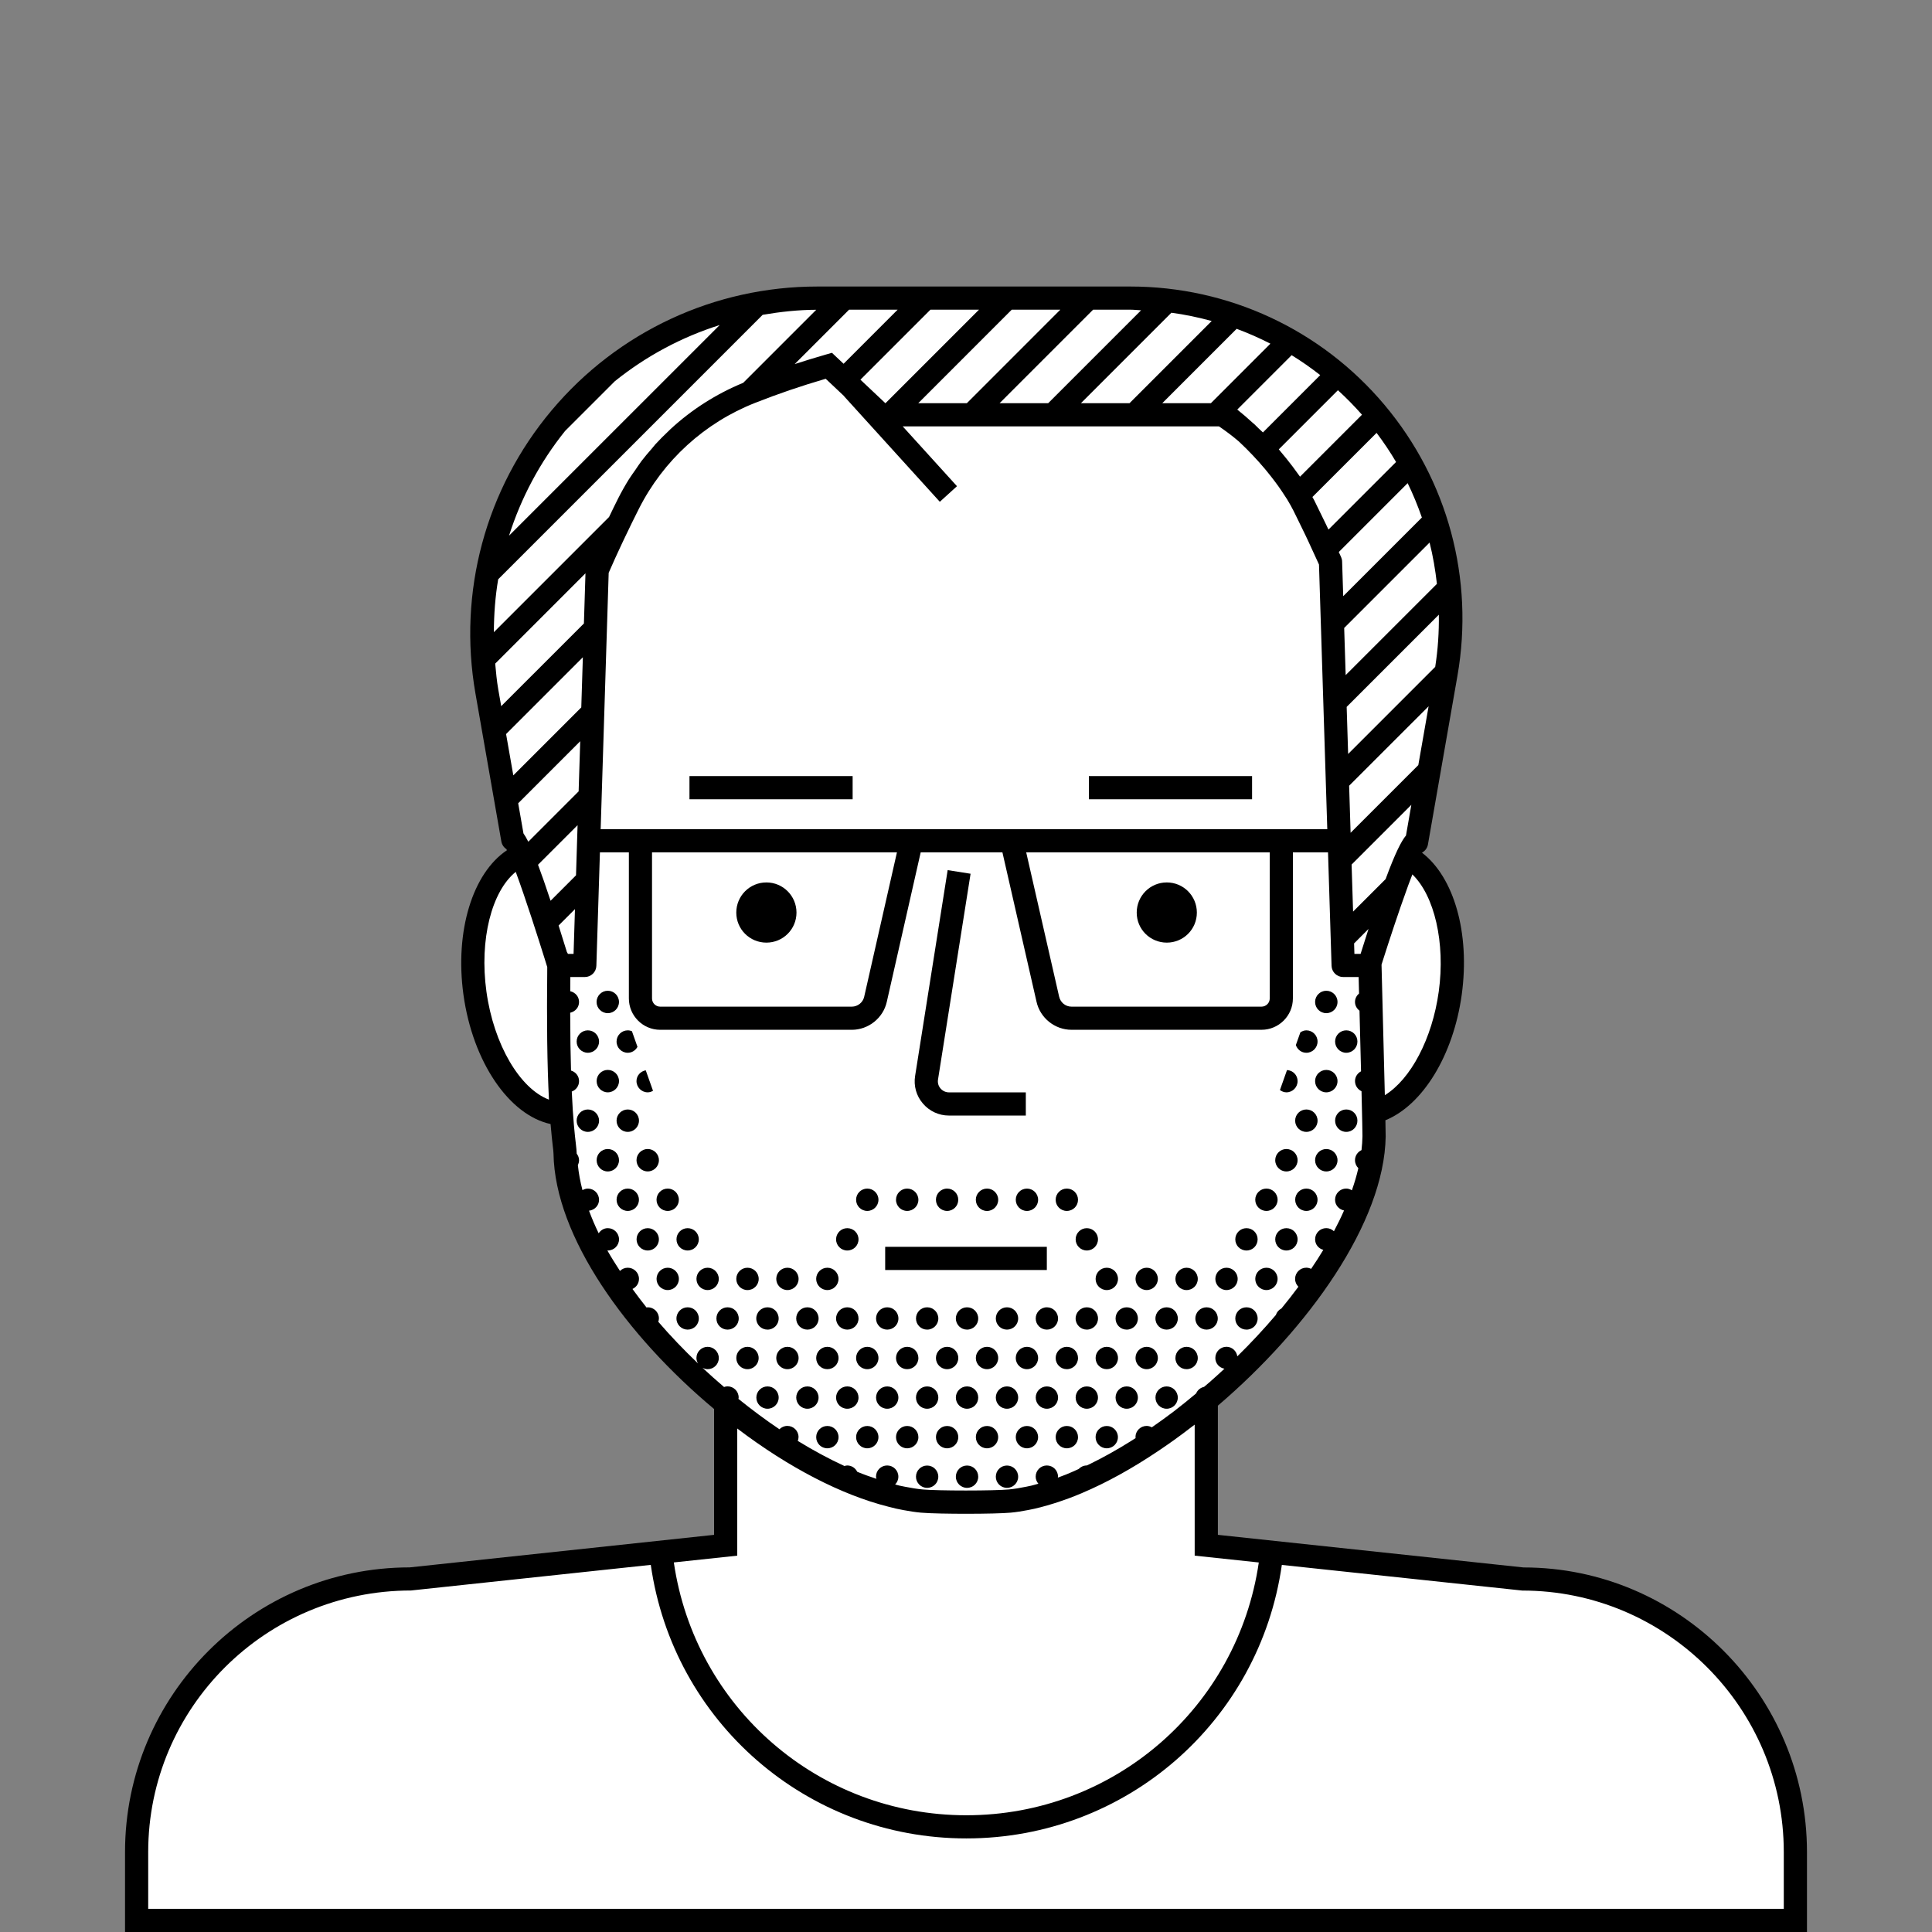 <?xml version="1.0" encoding="utf-8"?>
<!DOCTYPE svg PUBLIC "-//W3C//DTD SVG 1.1//EN" "http://www.w3.org/Graphics/SVG/1.1/DTD/svg11.dtd">
<svg version="1.1" id="Campos" xmlns="http://www.w3.org/2000/svg" xmlns:xlink="http://www.w3.org/1999/xlink" x="0px" y="0px"
	 width="130px" height="130px" viewBox="0 0 130 130" enable-background="new 0 0 130 130" xml:space="preserve">
<rect x="0" y="0" width="130" height="130" fill="#808080" stroke="none"/>
<g>
	<rect fill="none" width="130" height="130"/>
	<g>
		<path fill="#FFFFFF" d="M102.43,106.246l-21.262-2.271v-9.758c6.097-5.159,11.203-12.263,11.291-17.757
			c0.002-0.121-0.009-0.698-0.029-1.61c2.396-0.587,4.576-3.849,5.154-8.027c0.584-4.257-0.681-8.049-2.897-9.194
			c0.286-0.649,0.516-1.037,0.629-0.943l1.985-11.346c2.308-13.195-7.849-25.281-21.244-25.281h-21.06
			c-6.667,0-12.991,2.949-17.281,8.054c-4.291,5.106-6.104,11.841-4.958,18.41l1.743,9.96c0.098-0.065,0.319,0.363,0.597,1.044
			c-2.368,0.989-3.75,4.888-3.142,9.297c0.632,4.565,3.17,8.044,5.821,8.127c0.117,1.69,0.243,2.327,0.247,2.661
			c0.091,5.438,4.932,12.074,10.804,16.897v9.467l-21.26,2.271c-10.15,0-18.375,8.225-18.375,18.375v4.6h111.615v-4.6
			C120.808,114.471,112.579,106.246,102.43,106.246z"/>
		<g>
			<path d="M63.849,75.063h5.176v-1.56h-5.176c-0.214,0-0.424-0.098-0.565-0.265c-0.142-0.164-0.203-0.381-0.167-0.6l2.191-13.846
				l-1.542-0.243l-2.189,13.842c-0.11,0.67,0.081,1.351,0.521,1.86C62.536,74.768,63.173,75.063,63.849,75.063z"/>
			<path d="M51.569,63.427c1.121,0,2.025-0.901,2.025-2.021c0-1.12-0.904-2.029-2.025-2.029c-1.125,0-2.026,0.909-2.026,2.029
				C49.543,62.525,50.445,63.427,51.569,63.427z"/>
			<path d="M78.511,63.427c1.122,0,2.023-0.901,2.023-2.021c0-1.12-0.901-2.029-2.023-2.029c-1.123,0-2.024,0.909-2.024,2.029
				C76.486,62.525,77.388,63.427,78.511,63.427z"/>
			<rect x="59.562" y="83.896" width="10.877" height="1.56"/>
			<rect x="46.393" y="52.221" width="10.979" height="1.56"/>
			<rect x="73.268" y="52.221" width="10.981" height="1.56"/>
			<circle cx="77.158" cy="91.377" r="0.752"/>
			<circle cx="78.5" cy="94.04" r="0.751"/>
			<path d="M75.813,93.288c-0.416,0-0.749,0.336-0.749,0.752c0,0.417,0.333,0.751,0.749,0.751c0.418,0,0.753-0.334,0.753-0.751
				C76.566,93.624,76.231,93.288,75.813,93.288z"/>
			<path d="M71.782,81.481c0.423,0,0.755-0.334,0.755-0.751c0-0.416-0.332-0.753-0.755-0.753c-0.412,0-0.749,0.337-0.749,0.753
				C71.033,81.147,71.37,81.481,71.782,81.481z"/>
			<path d="M74.471,92.129c0.416,0,0.756-0.333,0.756-0.751c0-0.416-0.34-0.753-0.756-0.753c-0.414,0-0.75,0.337-0.75,0.753
				C73.721,91.796,74.057,92.129,74.471,92.129z"/>
			<path d="M79.841,90.625c-0.411,0-0.75,0.337-0.75,0.753c0,0.418,0.339,0.751,0.75,0.751c0.42,0,0.755-0.333,0.755-0.751
				C80.596,90.962,80.261,90.625,79.841,90.625z"/>
			<circle cx="73.129" cy="83.392" r="0.751"/>
			<circle cx="69.1" cy="91.377" r="0.752"/>
			<path d="M71.782,90.625c-0.412,0-0.749,0.337-0.749,0.753c0,0.418,0.337,0.751,0.749,0.751c0.423,0,0.755-0.333,0.755-0.751
				C72.537,90.962,72.205,90.625,71.782,90.625z"/>
			<circle cx="77.158" cy="86.054" r="0.751"/>
			<path d="M74.471,86.806c0.416,0,0.756-0.334,0.756-0.751s-0.34-0.752-0.756-0.752c-0.414,0-0.75,0.335-0.75,0.752
				S74.057,86.806,74.471,86.806z"/>
			<circle cx="70.443" cy="94.04" r="0.751"/>
			<path d="M73.129,87.965c-0.414,0-0.753,0.335-0.753,0.753c0,0.416,0.339,0.749,0.753,0.749c0.416,0,0.753-0.333,0.753-0.749
				C73.882,88.3,73.545,87.965,73.129,87.965z"/>
			<path d="M79.841,86.806c0.42,0,0.755-0.334,0.755-0.751s-0.335-0.752-0.755-0.752c-0.411,0-0.75,0.335-0.75,0.752
				S79.43,86.806,79.841,86.806z"/>
			<path d="M78.5,89.467c0.417,0,0.753-0.333,0.753-0.749c0-0.418-0.336-0.753-0.753-0.753c-0.415,0-0.753,0.335-0.753,0.753
				C77.747,89.134,78.085,89.467,78.5,89.467z"/>
			<path d="M75.813,89.467c0.418,0,0.753-0.333,0.753-0.749c0-0.418-0.335-0.753-0.753-0.753c-0.416,0-0.749,0.335-0.749,0.753
				C75.064,89.134,75.397,89.467,75.813,89.467z"/>
			<path d="M49.707,88.718c0-0.418-0.335-0.753-0.752-0.753c-0.417,0-0.749,0.335-0.749,0.753c0,0.416,0.333,0.749,0.749,0.749
				C49.372,89.467,49.707,89.134,49.707,88.718z"/>
			<circle cx="55.67" cy="86.054" r="0.751"/>
			<path d="M57.011,93.288c-0.414,0-0.753,0.336-0.753,0.752c0,0.417,0.339,0.751,0.753,0.751c0.42,0,0.756-0.334,0.756-0.751
				C57.767,93.624,57.431,93.288,57.011,93.288z"/>
			<path d="M55.67,95.95c-0.417,0-0.75,0.336-0.75,0.753c0,0.416,0.333,0.75,0.75,0.75s0.753-0.334,0.753-0.75
				C56.423,96.286,56.087,95.95,55.67,95.95z"/>
			<path d="M57.011,84.144c0.42,0,0.756-0.334,0.756-0.751c0-0.416-0.336-0.752-0.756-0.752c-0.414,0-0.753,0.336-0.753,0.752
				C56.258,83.81,56.597,84.144,57.011,84.144z"/>
			<circle cx="69.101" cy="80.73" r="0.752"/>
			<circle cx="58.357" cy="96.702" r="0.751"/>
			<path d="M62.977,80.73c0,0.417,0.335,0.751,0.753,0.751c0.416,0,0.749-0.334,0.749-0.751c0-0.416-0.333-0.753-0.749-0.753
				C63.312,79.978,62.977,80.314,62.977,80.73z"/>
			<path d="M61.04,81.481c0.418,0,0.756-0.334,0.756-0.751c0-0.416-0.338-0.753-0.756-0.753c-0.413,0-0.75,0.337-0.75,0.753
				C60.29,81.147,60.627,81.481,61.04,81.481z"/>
			<circle cx="58.357" cy="80.729" r="0.752"/>
			<circle cx="66.414" cy="80.73" r="0.753"/>
			<circle cx="51.644" cy="94.04" r="0.751"/>
			<circle cx="54.328" cy="94.04" r="0.751"/>
			<circle cx="52.984" cy="91.377" r="0.752"/>
			<circle cx="50.296" cy="91.377" r="0.752"/>
			<path d="M69.691,88.718c0,0.416,0.336,0.749,0.752,0.749c0.417,0,0.751-0.333,0.751-0.749c0-0.418-0.334-0.753-0.751-0.753
				C70.027,87.965,69.691,88.3,69.691,88.718z"/>
			<path d="M55.67,90.625c-0.417,0-0.75,0.337-0.75,0.753c0,0.418,0.333,0.751,0.75,0.751s0.753-0.333,0.753-0.751
				C56.423,90.962,56.087,90.625,55.67,90.625z"/>
			<path d="M67.756,93.288c-0.415,0-0.75,0.336-0.75,0.752c0,0.417,0.335,0.751,0.75,0.751c0.417,0,0.754-0.334,0.754-0.751
				C68.51,93.624,68.173,93.288,67.756,93.288z"/>
			<path d="M50.296,86.806c0.418,0,0.755-0.334,0.755-0.751s-0.337-0.752-0.755-0.752c-0.414,0-0.753,0.335-0.753,0.752
				S49.882,86.806,50.296,86.806z"/>
			<path d="M87.312,72.745c0-0.402-0.314-0.721-0.712-0.743l-0.476,1.344c0.124,0.09,0.269,0.155,0.433,0.155
				C86.976,73.501,87.312,73.162,87.312,72.745z"/>
			<circle cx="52.984" cy="86.054" r="0.751"/>
			<path d="M51.644,89.467c0.416,0,0.75-0.333,0.75-0.749c0-0.418-0.334-0.753-0.75-0.753c-0.417,0-0.756,0.335-0.756,0.753
				C50.888,89.134,51.227,89.467,51.644,89.467z"/>
			<path d="M54.328,89.467c0.414,0,0.753-0.333,0.753-0.749c0-0.418-0.339-0.753-0.753-0.753c-0.416,0-0.753,0.335-0.753,0.753
				C53.575,89.134,53.912,89.467,54.328,89.467z"/>
			<path d="M81.188,89.467c0.414,0,0.753-0.333,0.753-0.749c0-0.418-0.339-0.753-0.753-0.753c-0.416,0-0.755,0.335-0.755,0.753
				C80.433,89.134,80.771,89.467,81.188,89.467z"/>
			<path d="M57.011,87.965c-0.414,0-0.753,0.335-0.753,0.753c0,0.416,0.339,0.749,0.753,0.749c0.42,0,0.756-0.333,0.756-0.749
				C57.767,88.3,57.431,87.965,57.011,87.965z"/>
			<path d="M61.04,90.625c-0.413,0-0.75,0.337-0.75,0.753c0,0.418,0.337,0.751,0.75,0.751c0.418,0,0.756-0.333,0.756-0.751
				C61.796,90.962,61.458,90.625,61.04,90.625z"/>
			<circle cx="59.699" cy="94.04" r="0.751"/>
			<circle cx="62.385" cy="94.04" r="0.751"/>
			<circle cx="63.729" cy="91.377" r="0.752"/>
			<circle cx="66.414" cy="91.377" r="0.752"/>
			<path d="M65.067,93.288c-0.411,0-0.75,0.336-0.75,0.752c0,0.417,0.339,0.751,0.75,0.751c0.423,0,0.755-0.334,0.755-0.751
				C65.822,93.624,65.49,93.288,65.067,93.288z"/>
			<circle cx="58.357" cy="91.377" r="0.752"/>
			<path d="M65.067,87.965c-0.411,0-0.75,0.335-0.75,0.753c0,0.416,0.339,0.749,0.75,0.749c0.423,0,0.755-0.333,0.755-0.749
				C65.822,88.3,65.49,87.965,65.067,87.965z"/>
			<path d="M67.756,87.965c-0.415,0-0.75,0.335-0.75,0.753c0,0.416,0.335,0.749,0.75,0.749c0.417,0,0.754-0.333,0.754-0.749
				C68.51,88.3,68.173,87.965,67.756,87.965z"/>
			<path d="M59.699,89.467c0.417,0,0.753-0.333,0.753-0.749c0-0.418-0.336-0.753-0.753-0.753c-0.415,0-0.752,0.335-0.752,0.753
				C58.947,89.134,59.284,89.467,59.699,89.467z"/>
			<path d="M62.385,87.965c-0.416,0-0.75,0.335-0.75,0.753c0,0.416,0.334,0.749,0.75,0.749s0.753-0.333,0.753-0.749
				C63.138,88.3,62.801,87.965,62.385,87.965z"/>
			<circle cx="87.902" cy="75.408" r="0.754"/>
			<path d="M86.557,78.824c0.419,0,0.755-0.338,0.755-0.756c0-0.416-0.336-0.753-0.755-0.753c-0.413,0-0.75,0.337-0.75,0.753
				C85.807,78.486,86.144,78.824,86.557,78.824z"/>
			<circle cx="43.583" cy="78.068" r="0.754"/>
			<path d="M40.896,77.315c-0.415,0-0.75,0.337-0.75,0.753c0,0.418,0.335,0.756,0.75,0.756c0.417,0,0.755-0.338,0.755-0.756
				C41.652,77.652,41.313,77.315,40.896,77.315z"/>
			<circle cx="42.24" cy="80.729" r="0.752"/>
			<circle cx="39.555" cy="75.408" r="0.754"/>
			<circle cx="87.902" cy="80.729" r="0.752"/>
			<circle cx="89.244" cy="78.07" r="0.754"/>
			<circle cx="43.584" cy="83.392" r="0.751"/>
			<path d="M90.587,74.654c-0.416,0-0.751,0.336-0.751,0.752c0,0.418,0.335,0.756,0.751,0.756c0.418,0,0.751-0.338,0.751-0.756
				C91.338,74.99,91.005,74.654,90.587,74.654z"/>
			<path d="M90.587,70.839c0.418,0,0.751-0.339,0.751-0.756c0-0.416-0.333-0.753-0.751-0.753c-0.416,0-0.751,0.337-0.751,0.753
				C89.836,70.5,90.171,70.839,90.587,70.839z"/>
			<circle cx="39.555" cy="70.084" r="0.754"/>
			<path d="M87.902,70.839c0.415,0,0.753-0.339,0.753-0.756c0-0.416-0.338-0.753-0.753-0.753c-0.152,0-0.286,0.057-0.403,0.134
				l-0.304,0.856C87.296,70.619,87.569,70.839,87.902,70.839z"/>
			<path d="M42.24,70.839c0.286,0,0.526-0.165,0.654-0.399l-0.373-1.053c-0.086-0.035-0.18-0.057-0.281-0.057
				c-0.414,0-0.753,0.337-0.753,0.753C41.487,70.5,41.826,70.839,42.24,70.839z"/>
			<circle cx="89.244" cy="67.42" r="0.754"/>
			<circle cx="40.896" cy="67.42" r="0.754"/>
			<path d="M44.929,81.481c0.417,0,0.75-0.334,0.75-0.751c0-0.416-0.334-0.753-0.75-0.753c-0.417,0-0.753,0.337-0.753,0.753
				C44.176,81.147,44.511,81.481,44.929,81.481z"/>
			<circle cx="89.244" cy="72.747" r="0.754"/>
			<path d="M40.896,71.992c-0.415,0-0.75,0.336-0.75,0.753s0.335,0.756,0.75,0.756c0.417,0,0.755-0.339,0.755-0.756
				S41.313,71.992,40.896,71.992z"/>
			<path d="M42.24,76.162c0.418,0,0.755-0.338,0.755-0.756c0-0.416-0.337-0.752-0.755-0.752c-0.414,0-0.753,0.336-0.753,0.752
				C41.487,75.824,41.826,76.162,42.24,76.162z"/>
			<path d="M43.584,73.501c0.132,0,0.249-0.043,0.356-0.103l-0.489-1.379c-0.35,0.063-0.623,0.355-0.623,0.726
				C42.829,73.162,43.168,73.501,43.584,73.501z"/>
			<circle cx="74.471" cy="96.702" r="0.751"/>
			<circle cx="73.129" cy="94.04" r="0.751"/>
			<path d="M71.782,95.95c-0.412,0-0.749,0.336-0.749,0.753c0,0.416,0.337,0.75,0.749,0.75c0.423,0,0.755-0.334,0.755-0.75
				C72.537,96.286,72.205,95.95,71.782,95.95z"/>
			<circle cx="47.614" cy="86.054" r="0.751"/>
			<path d="M83.873,87.965c-0.417,0-0.753,0.335-0.753,0.753c0,0.416,0.336,0.749,0.753,0.749c0.418,0,0.75-0.333,0.75-0.749
				C84.623,88.3,84.291,87.965,83.873,87.965z"/>
			<circle cx="82.529" cy="86.054" r="0.751"/>
			<path d="M65.067,98.612c-0.411,0-0.75,0.336-0.75,0.753c0,0.416,0.339,0.75,0.75,0.75c0.423,0,0.755-0.334,0.755-0.75
				C65.822,98.948,65.49,98.612,65.067,98.612z"/>
			<circle cx="63.729" cy="96.702" r="0.751"/>
			<path d="M61.04,95.95c-0.413,0-0.75,0.336-0.75,0.753c0,0.416,0.337,0.75,0.75,0.75c0.418,0,0.756-0.334,0.756-0.75
				C61.796,96.286,61.458,95.95,61.04,95.95z"/>
			<circle cx="62.385" cy="99.364" r="0.751"/>
			<circle cx="66.414" cy="96.702" r="0.751"/>
			<circle cx="69.1" cy="96.702" r="0.751"/>
			<path d="M67.756,98.612c-0.415,0-0.75,0.336-0.75,0.753c0,0.416,0.335,0.75,0.75,0.75c0.417,0,0.754-0.334,0.754-0.75
				C68.51,98.948,68.173,98.612,67.756,98.612z"/>
			<circle cx="85.215" cy="80.729" r="0.752"/>
			<circle cx="44.929" cy="86.054" r="0.751"/>
			<path d="M86.557,82.641c-0.413,0-0.75,0.336-0.75,0.752c0,0.417,0.337,0.751,0.75,0.751c0.419,0,0.755-0.334,0.755-0.751
				C87.312,82.977,86.976,82.641,86.557,82.641z"/>
			<path d="M46.27,87.965c-0.414,0-0.753,0.335-0.753,0.753c0,0.416,0.339,0.749,0.753,0.749c0.417,0,0.752-0.333,0.752-0.749
				C47.022,88.3,46.687,87.965,46.27,87.965z"/>
			<circle cx="46.27" cy="83.392" r="0.751"/>
			<path d="M83.873,84.144c0.418,0,0.75-0.334,0.75-0.751c0-0.416-0.332-0.752-0.75-0.752c-0.417,0-0.753,0.336-0.753,0.752
				C83.12,83.81,83.456,84.144,83.873,84.144z"/>
			<circle cx="85.215" cy="86.054" r="0.751"/>
			<path d="M102.521,105.47c-0.002,0-0.006,0-0.009,0l-20.564-2.194v-8.692c6.108-5.217,11.198-12.323,11.291-18.109
				c0.001-0.102-0.005-0.5-0.018-1.095c2.498-1.016,4.568-4.348,5.136-8.449c0.57-4.155-0.526-7.916-2.677-9.557
				c0.211-0.112,0.363-0.314,0.403-0.553l1.985-11.346c1.141-6.518-0.647-13.16-4.904-18.226c-4.255-5.065-10.491-7.97-17.107-7.97
				h-21.06c-6.912,0-13.428,3.037-17.877,8.331c-4.448,5.294-6.318,12.236-5.129,19.047l1.743,9.96
				c0.037,0.213,0.161,0.4,0.339,0.517c0.01,0.018,0.025,0.058,0.037,0.077c-2.297,1.529-3.518,5.419-2.926,9.719
				c0.628,4.539,3.083,8.103,5.863,8.705c0.056,0.673,0.109,1.146,0.148,1.482c0.028,0.235,0.048,0.389,0.049,0.507
				c0.094,5.602,4.923,12.268,10.804,17.185v8.467l-20.48,2.19c-10.563,0-19.155,8.593-19.155,19.155V130h113.174v-5.379
				C121.587,114.061,112.997,105.47,102.521,105.47z M92.085,62.506c-0.167,0.52-0.345,1.072-0.533,1.677l-0.002,0.001h-0.415
				l-0.021-0.704L92.085,62.506z M91.046,61.34l-0.1-3.166l4.02-4.019l-0.36,2.063c-0.313,0.375-0.729,1.191-1.372,2.935
				L91.046,61.34z M96.811,66.717c-0.44,3.189-1.896,5.91-3.628,6.975c-0.003-0.127-0.007-0.268-0.011-0.402
				c-0.001-0.07-0.002-0.142-0.005-0.214c-0.051-2.108-0.124-5.007-0.207-8.167c0.046-0.145,0.092-0.289,0.138-0.434
				c0.36-1.13,1.008-3.118,1.608-4.761c0.015-0.042,0.03-0.088,0.045-0.128c0.089-0.239,0.176-0.468,0.26-0.685
				c0.007-0.021,0.017-0.043,0.023-0.065C96.514,60.26,97.264,63.421,96.811,66.717z M95.435,51.482l-4.556,4.555l-0.085-2.729
				l-0.014-0.438l5.348-5.346L95.435,51.482z M96.572,44.873l-5.859,5.86l-0.099-3.168l6.203-6.204
				C96.831,42.529,96.757,43.701,96.572,44.873z M96.687,39.288l-6.14,6.138l-0.1-3.172l5.746-5.746
				C96.426,37.421,96.579,38.35,96.687,39.288z M95.675,34.823l-5.293,5.294l-0.074-2.333c-0.002-0.102-0.025-0.199-0.065-0.292
				c-0.051-0.113-0.108-0.232-0.159-0.347l4.634-4.635C95.085,33.263,95.401,34.036,95.675,34.823z M93.938,31.086l-4.547,4.547
				c-0.036-0.074-0.075-0.152-0.11-0.226l-0.025-0.055c-0.186-0.392-0.373-0.771-0.561-1.15l-0.062-0.126
				c-0.068-0.138-0.131-0.273-0.201-0.413c-0.036-0.072-0.083-0.146-0.123-0.22l4.318-4.316
				C93.104,29.759,93.54,30.41,93.938,31.086z M40.417,55.795l0.54-17.25v-0.001c0.279-0.645,0.576-1.295,0.877-1.935l0.213-0.45
				c0.313-0.656,0.628-1.306,0.941-1.922c1.646-3.258,4.421-5.789,7.818-7.127c1.533-0.606,3.054-1.126,4.753-1.624l1.243,1.172
				l-0.006,0.005l6.443,7.101l1.155-1.049l-3.652-4.025h21.281c0.455,0.307,0.901,0.646,1.313,0.995
				c0.021,0.021,0.043,0.041,0.066,0.061c0.603,0.565,1.183,1.178,1.707,1.8c0.043,0.052,0.084,0.104,0.127,0.155
				c0.199,0.243,0.389,0.484,0.569,0.725c0.067,0.09,0.134,0.181,0.2,0.273c0.162,0.226,0.313,0.452,0.454,0.673
				c0.048,0.072,0.1,0.147,0.143,0.219l0.054,0.09c0.131,0.225,0.263,0.448,0.378,0.682l0.262,0.532
				c0.184,0.371,0.367,0.744,0.551,1.131l0.193,0.409c0.022,0.05,0.045,0.101,0.068,0.149c0.194,0.413,0.383,0.822,0.563,1.225
				c0.028,0.061,0.054,0.115,0.081,0.179v0.002l0.558,17.806H40.417z M85.438,57.354v9.831c0,0.304-0.249,0.55-0.555,0.55H72.101
				c-0.405,0-0.748-0.277-0.837-0.684l-2.213-9.697H85.438z M60.353,57.354l-2.204,9.717c-0.085,0.385-0.436,0.664-0.833,0.664
				H44.423c-0.303,0-0.55-0.246-0.55-0.55v-9.831H60.353z M91.645,27.906l-4.169,4.169c-0.035-0.052-0.075-0.1-0.11-0.151
				c-0.127-0.182-0.259-0.362-0.397-0.543c-0.133-0.177-0.268-0.348-0.407-0.521c-0.118-0.147-0.237-0.292-0.362-0.438
				c-0.052-0.061-0.1-0.126-0.153-0.186l3.979-3.979C90.591,26.774,91.132,27.323,91.645,27.906z M88.835,25.241l-3.856,3.857
				c-0.099-0.099-0.198-0.183-0.297-0.279c-0.097-0.093-0.187-0.19-0.286-0.282c-0.031-0.028-0.064-0.051-0.096-0.079
				c-0.357-0.325-0.709-0.632-1.047-0.899l3.659-3.659C87.577,24.309,88.219,24.758,88.835,25.241z M85.483,23.125l-4.004,4.005
				h-3.272l5.004-5.004C83.989,22.412,84.745,22.748,85.483,23.125z M81.533,21.6l-5.53,5.53h-3.269l6.087-6.087
				C79.742,21.166,80.645,21.358,81.533,21.6z M76.057,20.838c0.243,0,0.48,0.032,0.724,0.041l-6.251,6.251h-3.269l6.292-6.292
				H76.057z M71.347,20.838l-6.29,6.292h-3.27l6.291-6.292H71.347z M65.875,20.838l-6.292,6.292h-0.009l-1.678-1.582l4.711-4.71
				H65.875z M57.133,20.838H60.4l-3.637,3.639l-0.459-0.432h-0.001l-0.322-0.305l-0.427,0.122c-0.725,0.208-1.41,0.421-2.083,0.638
				L57.133,20.838z M38.026,28.996l3.346-3.345c2.105-1.692,4.493-2.971,7.054-3.779L34.252,36.044
				C35.058,33.511,36.32,31.119,38.026,28.996z M33.522,38.979l17.796-17.796c1.185-0.202,2.386-0.335,3.606-0.339l-4.914,4.914
				c-1.822,0.75-3.479,1.808-4.902,3.125c-0.032,0.028-0.06,0.061-0.09,0.089c-0.321,0.302-0.634,0.612-0.93,0.937
				c-0.081,0.091-0.155,0.189-0.233,0.282c-0.239,0.274-0.476,0.548-0.696,0.838c-0.14,0.186-0.264,0.383-0.396,0.574
				c-0.146,0.211-0.301,0.417-0.438,0.636c-0.262,0.419-0.505,0.851-0.73,1.295c-0.203,0.401-0.409,0.832-0.614,1.255l-7.75,7.75
				C33.236,41.338,33.323,40.15,33.522,38.979z M33.725,47.516l-0.198-1.127c-0.102-0.579-0.152-1.158-0.206-1.737l6.074-6.075
				l-0.105,3.375L33.725,47.516z M34.053,49.393l5.166-5.167L39.113,47.6l-4.573,4.573L34.053,49.393z M39.042,49.875l-0.107,3.374
				l-3.387,3.389c-0.121-0.242-0.229-0.424-0.325-0.558l-0.355-2.029L39.042,49.875z M32.73,66.717
				c-0.482-3.494,0.352-6.738,1.973-8.051c0.671,1.813,1.526,4.5,1.949,5.854c0.057,0.184,0.116,0.369,0.171,0.553
				c-0.002,0.159-0.001,0.3-0.002,0.456c-0.006,0.631-0.01,1.23-0.012,1.795c-0.001,0.167-0.001,0.337-0.001,0.499
				c0,0.732,0.004,1.401,0.011,2.027c0.001,0.079,0.001,0.161,0.002,0.239c0.01,0.745,0.024,1.414,0.042,2.019
				c0.001,0.025,0.001,0.049,0.002,0.076c0.021,0.667,0.044,1.249,0.071,1.765c0,0.013,0,0.029,0.001,0.043
				C34.986,73.252,33.226,70.302,32.73,66.717z M37.047,60.61c-0.329-0.997-0.607-1.789-0.845-2.423l2.662-2.662l-0.105,3.373
				L37.047,60.61z M38.145,64.061c-0.198-0.643-0.385-1.238-0.558-1.785l1.101-1.102l-0.094,3.01h-0.377L38.145,64.061z
				 M47.27,92.036c0.105,0.055,0.219,0.093,0.344,0.093c0.414,0,0.753-0.333,0.753-0.751c0-0.416-0.339-0.753-0.753-0.753
				c-0.417,0-0.753,0.337-0.753,0.753c0,0.136,0.046,0.257,0.108,0.366c-0.943-0.901-1.843-1.837-2.675-2.804
				c0.023-0.07,0.043-0.145,0.043-0.223c0-0.418-0.336-0.753-0.752-0.753c-0.028,0-0.054,0.01-0.082,0.014
				c-0.33-0.414-0.642-0.829-0.946-1.247c0.258-0.119,0.438-0.374,0.438-0.677c0-0.417-0.337-0.752-0.755-0.752
				c-0.204,0-0.39,0.082-0.524,0.216c-0.299-0.461-0.591-0.921-0.851-1.382c0.012,0,0.021,0.007,0.032,0.007
				c0.417,0,0.755-0.334,0.755-0.751c0-0.416-0.339-0.752-0.755-0.752c-0.261,0-0.481,0.142-0.614,0.345
				c-0.248-0.511-0.462-1.016-0.65-1.52c0.377-0.041,0.675-0.347,0.675-0.735c0-0.416-0.336-0.753-0.753-0.753
				c-0.133,0-0.252,0.045-0.362,0.105c-0.15-0.572-0.252-1.135-0.31-1.688c0.048-0.1,0.08-0.208,0.08-0.326
				c0-0.169-0.065-0.316-0.158-0.441c0-0.008-0.002-0.017-0.002-0.024c-0.001-0.151-0.023-0.354-0.059-0.665
				c-0.07-0.596-0.185-1.604-0.271-3.49c0.287-0.106,0.49-0.378,0.49-0.702c0-0.343-0.23-0.619-0.541-0.711
				c-0.032-1.068-0.052-2.349-0.055-3.891c0.339-0.074,0.596-0.36,0.596-0.723c0-0.36-0.255-0.648-0.593-0.724
				c0.001-0.313,0.004-0.623,0.006-0.955h0.973c0.421,0,0.767-0.333,0.779-0.755l0.239-7.634h1.948v9.831
				c0,1.163,0.946,2.109,2.108,2.109h12.892c1.121,0,2.111-0.791,2.355-1.881l2.281-10.06h5.499l2.291,10.037
				c0.239,1.104,1.232,1.903,2.358,1.903h12.783c1.165,0,2.113-0.946,2.113-2.109v-9.831h2.364l0.238,7.634
				c0.013,0.422,0.358,0.755,0.779,0.755h1.043c0.01,0.38,0.019,0.748,0.028,1.108c-0.163,0.14-0.273,0.339-0.273,0.57
				c0,0.244,0.124,0.451,0.303,0.588c0.041,1.563,0.075,2.925,0.104,4.079c-0.237,0.126-0.406,0.368-0.406,0.657
				c0,0.304,0.183,0.562,0.438,0.682c0.044,1.817,0.066,2.864,0.063,3.021c-0.005,0.311-0.027,0.624-0.064,0.942
				c-0.256,0.119-0.438,0.376-0.438,0.678c0,0.211,0.086,0.4,0.225,0.537c-0.11,0.49-0.259,0.988-0.434,1.49
				c-0.112-0.068-0.238-0.118-0.381-0.118c-0.416,0-0.751,0.337-0.751,0.753c0,0.364,0.262,0.651,0.604,0.722
				c-0.203,0.463-0.432,0.929-0.68,1.397c-0.136-0.128-0.316-0.209-0.517-0.209c-0.416,0-0.75,0.336-0.75,0.752
				c0,0.347,0.234,0.624,0.552,0.711c-0.258,0.427-0.531,0.853-0.821,1.277c-0.098-0.047-0.205-0.078-0.322-0.078
				c-0.416,0-0.756,0.335-0.756,0.752c0,0.209,0.086,0.396,0.222,0.531c-0.366,0.492-0.744,0.982-1.146,1.466
				c-0.175,0.089-0.308,0.241-0.369,0.432c-0.814,0.956-1.681,1.888-2.594,2.784c-0.055-0.361-0.354-0.643-0.73-0.643
				c-0.417,0-0.75,0.337-0.75,0.753c0,0.368,0.264,0.658,0.613,0.723c-0.327,0.306-0.66,0.606-0.995,0.901l-0.377,0.32
				c-0.243,0.056-0.442,0.216-0.532,0.441c-0.503,0.42-1.006,0.829-1.508,1.214c-0.045,0.033-0.088,0.064-0.131,0.098
				c-0.426,0.322-0.849,0.623-1.272,0.919c-0.025,0.017-0.05,0.033-0.073,0.05c-0.105-0.055-0.219-0.094-0.346-0.094
				c-0.416,0-0.753,0.336-0.753,0.753c0,0.022,0.009,0.043,0.011,0.064c-0.113,0.073-0.227,0.147-0.34,0.218
				c-0.915,0.571-1.828,1.083-2.723,1.521c-0.075,0.037-0.148,0.071-0.224,0.105h-0.001c-0.216,0-0.407,0.094-0.546,0.239
				c-0.28,0.126-0.563,0.257-0.841,0.367c-0.188,0.074-0.375,0.146-0.561,0.212c0.001-0.022,0.013-0.042,0.013-0.065
				c0-0.417-0.334-0.753-0.751-0.753c-0.416,0-0.752,0.336-0.752,0.753c0,0.184,0.073,0.344,0.181,0.475
				c-0.155,0.042-0.317,0.094-0.471,0.129c-0.111,0.027-0.222,0.048-0.333,0.07c-0.411,0.084-0.814,0.155-1.2,0.189
				c-0.473,0.043-1.602,0.069-2.877,0.069c-1.274,0-2.409-0.026-2.889-0.069c-0.384-0.034-0.787-0.104-1.193-0.182
				c-0.132-0.027-0.263-0.051-0.396-0.081c-0.092-0.021-0.187-0.051-0.278-0.074c0.134-0.135,0.217-0.319,0.217-0.526
				c0-0.417-0.336-0.753-0.753-0.753c-0.415,0-0.752,0.336-0.752,0.753c0,0.052,0.019,0.098,0.029,0.146
				c-0.427-0.142-0.854-0.292-1.292-0.474c-0.123-0.25-0.373-0.425-0.674-0.425c-0.065,0-0.127,0.021-0.188,0.036
				c-1.034-0.476-2.084-1.042-3.139-1.689c0.03-0.081,0.052-0.165,0.052-0.256c0-0.417-0.335-0.753-0.752-0.753
				c-0.209,0-0.397,0.086-0.535,0.225c-0.932-0.626-1.854-1.315-2.758-2.043c0.005-0.03,0.016-0.059,0.016-0.092
				c0-0.416-0.335-0.752-0.752-0.752c-0.082,0-0.158,0.02-0.23,0.045C48.231,92.91,47.745,92.481,47.27,92.036z M49.607,104.677
				V96.12c3.485,2.646,7.028,4.469,10.149,5.257c0.186,0.049,0.372,0.097,0.555,0.138c0.166,0.035,0.331,0.069,0.494,0.099
				c0.395,0.073,0.783,0.135,1.16,0.169c0.632,0.056,1.979,0.076,3.026,0.076c1.358,0,2.485-0.028,3.017-0.076
				c0.383-0.034,0.779-0.1,1.181-0.177c0.132-0.025,0.264-0.053,0.397-0.082c0.29-0.065,0.585-0.142,0.882-0.228
				c0.302-0.085,0.609-0.185,0.921-0.291c0.17-0.059,0.339-0.114,0.509-0.179c0.297-0.109,0.596-0.229,0.896-0.356
				c0.015-0.007,0.027-0.013,0.042-0.019c1.639-0.695,3.356-1.645,5.1-2.818c0.049-0.032,0.099-0.065,0.146-0.099
				c0.321-0.219,0.642-0.438,0.964-0.67c0.394-0.283,0.786-0.578,1.177-0.88c0.055-0.043,0.11-0.08,0.165-0.123v8.815l4.314,0.459
				c-1.422,9.747-9.735,17.01-19.68,17.01c-9.946,0-18.262-7.265-19.681-17.013L49.607,104.677z M120.027,128.441H9.972v-3.82
				c0-9.702,7.894-17.596,17.678-17.6l16.14-1.724c1.505,10.543,10.486,18.406,21.232,18.406c10.744,0,19.724-7.862,21.23-18.403
				l16.177,1.725c9.703,0,17.598,7.894,17.598,17.596V128.441z"/>
		</g>
	</g>
</g>
</svg>
